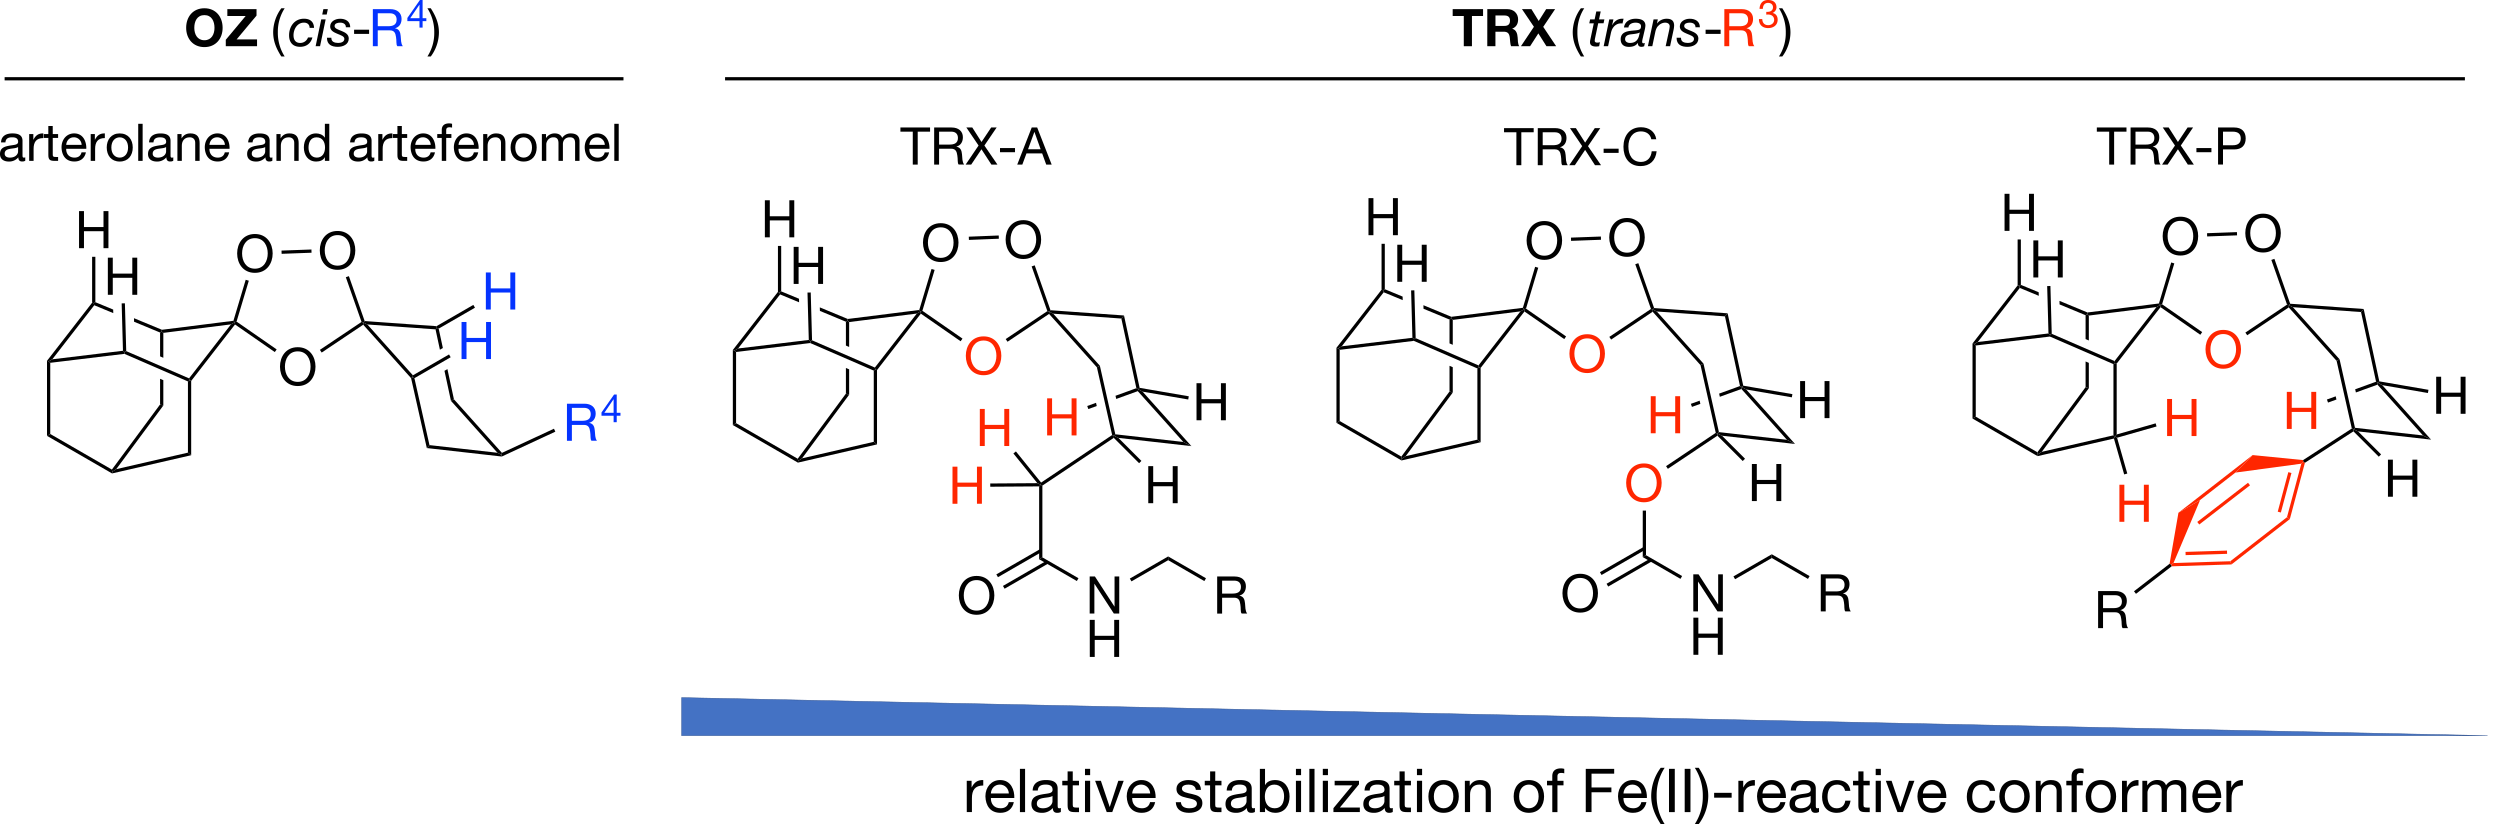 <svg xmlns="http://www.w3.org/2000/svg" xmlns:xlink="http://www.w3.org/1999/xlink" width="3466.61" height="1142.72" viewBox="0 0 3466.61 1142.72">
  <defs>
    <clipPath id="a">
      <rect x="943.31" y="961.23" width="2523.3" height="60.9" fill="none"/>
    </clipPath>
  </defs>
  <title>Antimalarial Trioxolanes after outlining</title>
  <g>
    <polygon points="226.47 562.33 221.97 560.85 221.97 525.23 226.47 527.18 226.47 562.33"/>
    <polygon points="221.97 461.1 224.22 459.59 226.47 461.58 226.47 496.12 221.97 494.16 221.97 461.1"/>
    <polygon points="127.73 419.75 129.98 420.52 130.71 423.26 72.51 498.21 67.43 501.09 65.18 500.32 127.73 419.75"/>
    <polygon points="224.53 457.29 224.22 459.59 221.97 461.1 185.91 446.14 185.78 441.22 224.53 457.29"/>
    <polygon points="130.71 423.26 129.98 420.52 132.23 419.02 156.94 429.26 157.07 434.19 130.71 423.26"/>
    <polygon points="323.68 444.82 325.41 446.87 320.3 449.78 226.47 461.58 224.22 459.59 224.53 457.29 323.68 444.82"/>
    <path d="M149.54,357.33h6.84v22.1h27.07v-22.1h6.84v51.41h-6.84V385.2H156.38v23.54h-6.84Z"/>
    <polygon points="168.7 420.69 173.2 420.57 175.03 486.88 172.82 488.37 170.51 486.38 168.7 420.69"/>
    <path d="M109.6,292.73h6.84v22.11h27.08V292.73h6.84v51.41h-6.84V320.6H116.44v23.54H109.6Z"/>
    <polygon points="127.73 356.06 132.23 356.06 132.23 419.02 129.98 420.52 127.73 419.75 127.73 356.06"/>
    <polygon points="69.68 601.79 65.18 604.39 65.18 500.32 67.43 501.09 69.68 503.09 69.68 601.79"/>
    <polygon points="155.15 651.14 155.76 654.09 155.4 656.49 65.18 604.39 69.68 601.79 155.15 651.14"/>
    <polygon points="260.6 627.64 265.1 631.22 155.4 656.49 155.76 654.09 161.2 650.53 260.6 627.64"/>
    <polygon points="161.2 650.53 155.76 654.09 155.15 651.14 221.97 560.85 226.47 562.33 161.2 650.53"/>
    <path d="M468.07,320.27c16.34,0,24.62,13,24.62,26.93s-8.28,26.94-24.62,26.94-24.63-13-24.63-26.94S451.72,320.27,468.07,320.27Zm0,48.1c12.53,0,17.78-10.8,17.78-21.17S480.6,326,468.07,326s-17.79,10.81-17.79,21.17S455.54,368.37,468.07,368.37Z"/>
    <path d="M353.47,324.48c16.34,0,24.62,13,24.62,26.93s-8.28,26.93-24.62,26.93-24.63-13-24.63-26.93S337.12,324.48,353.47,324.48Zm0,48.1c12.53,0,17.78-10.8,17.78-21.17s-5.25-21.17-17.78-21.17-17.79,10.8-17.79,21.17S340.94,372.58,353.47,372.58Z"/>
    <path d="M412.87,481.44c16.34,0,24.62,13,24.62,26.93s-8.28,26.93-24.62,26.93-24.63-13-24.63-26.93S396.52,481.44,412.87,481.44Zm0,48.1c12.53,0,17.78-10.8,17.78-21.17s-5.25-21.17-17.78-21.17-17.79,10.8-17.79,21.17S400.34,529.54,412.87,529.54Z"/>
    <rect x="390.43" y="346.69" width="41.51" height="4.5" transform="translate(-12.52 15.32) rotate(-2.1)"/>
    <polygon points="328.03 445.95 325.41 446.87 323.68 444.82 340.7 387.95 345.01 389.25 328.03 445.95"/>
    <polygon points="325.88 449.93 325.41 446.87 328.03 445.95 383.61 484.51 381.05 488.21 325.88 449.93"/>
    <polygon points="509.41 449.95 504.02 447.31 505.65 445.17 605.23 452.29 605.76 454.58 603.91 456.71 509.41 449.95"/>
    <polygon points="625.29 555.81 629.44 553.69 695.99 627.99 695.43 630.73 689.81 627.83 625.29 555.81"/>
    <polygon points="603.91 456.71 605.76 454.58 608.3 455.71 614.1 482.57 610 484.93 603.91 456.71"/>
    <polygon points="629.44 553.69 625.29 555.81 616.32 514.2 620.41 511.83 629.44 553.69"/>
    <polygon points="505.65 445.17 504.02 447.31 501.32 446.41 479.53 384.42 483.78 382.93 505.65 445.17"/>
    <polygon points="501.32 446.41 504.02 447.31 503.65 450.27 446.06 488.88 443.55 485.14 501.32 446.41"/>
    <path d="M786.17,559.79h24.2C820,559.79,826,565,826,573.25c0,6.2-2.73,11.31-8.93,13v.14c6,1.15,7.2,5.54,7.71,10.58s.14,10.66,3,14.19h-7.63c-1.95-2.09-.87-7.63-1.87-12.67-.72-5-1.95-9.29-8.57-9.29H793v22h-6.84Zm21.1,23.69c6.41,0,11.88-1.66,11.88-9.15,0-5-2.74-8.78-9.14-8.78H793v17.93Z" fill="#0433ff"/>
    <path d="M855.18,572.4h5.19v4.05h-5.19v9h-4.32v-9h-16.8V572l17.45-24.9h3.67Zm-4.32,0V553.65h-.11L838,572.4Z" fill="#0433ff"/>
    <polygon points="768.16 594.48 770.05 598.56 695.8 633.04 695.43 630.73 695.99 627.99 768.16 594.48"/>
    <polygon points="595.53 617.2 591.84 621.31 570.02 524.34 572.09 523.28 574.64 524.4 595.53 617.2"/>
    <polygon points="262.14 524.67 262.85 527.43 260.6 528.9 172.48 490.68 172.82 488.37 175.03 486.88 262.14 524.67"/>
    <polygon points="170.51 486.38 172.82 488.37 172.48 490.68 69.68 503.09 67.43 501.09 72.51 498.21 170.51 486.38"/>
    <polygon points="320.3 449.78 325.41 446.87 325.88 449.93 265.1 528.2 262.85 527.43 262.14 524.67 320.3 449.78"/>
    <polygon points="503.65 450.27 504.02 447.31 509.41 449.95 572.54 520.42 572.09 523.28 570.02 524.34 503.65 450.27"/>
    <polygon points="689.81 627.83 695.43 630.73 695.8 633.04 591.84 621.31 595.53 617.2 689.81 627.83"/>
    <polygon points="265.1 631.22 260.6 627.64 260.6 528.9 262.85 527.43 265.1 528.2 265.1 631.22"/>
    <polygon points="2014.47 544.33 2009.97 542.85 2009.97 507.23 2014.47 509.18 2014.47 544.33"/>
    <polygon points="2009.97 443.1 2012.22 441.59 2014.47 443.58 2014.47 478.12 2009.97 476.16 2009.97 443.1"/>
    <polygon points="1915.73 401.75 1917.98 402.52 1918.71 405.26 1860.51 480.21 1855.43 483.09 1853.18 482.32 1915.73 401.75"/>
    <polygon points="2012.53 439.29 2012.22 441.59 2009.97 443.1 1973.91 428.14 1973.78 423.22 2012.53 439.29"/>
    <polygon points="1918.71 405.26 1917.98 402.52 1920.23 401.02 1944.93 411.26 1945.07 416.19 1918.71 405.26"/>
    <polygon points="2111.68 426.82 2113.41 428.87 2108.3 431.78 2014.47 443.58 2012.22 441.59 2012.53 439.29 2111.68 426.82"/>
    <path d="M1937.54,339.33h6.84v22.1h27.07v-22.1h6.84v51.41h-6.84V367.2h-27.07v23.54h-6.84Z"/>
    <polygon points="1956.7 402.69 1961.2 402.57 1963.03 468.88 1960.82 470.37 1958.51 468.38 1956.7 402.69"/>
    <path d="M1897.6,274.73h6.84v22.11h27.08V274.73h6.84v51.41h-6.84V302.6h-27.08v23.54h-6.84Z"/>
    <polygon points="1915.73 338.06 1920.23 338.06 1920.23 401.02 1917.98 402.52 1915.73 401.75 1915.73 338.06"/>
    <polygon points="1857.68 583.79 1853.18 586.39 1853.18 482.32 1855.43 483.09 1857.68 485.09 1857.68 583.79"/>
    <polygon points="1943.15 633.14 1943.76 636.09 1943.4 638.49 1853.18 586.39 1857.68 583.79 1943.15 633.14"/>
    <polygon points="2048.6 609.64 2053.1 613.22 1943.4 638.49 1943.76 636.09 1949.2 632.53 2048.6 609.64"/>
    <polygon points="1949.2 632.53 1943.76 636.09 1943.15 633.14 2009.97 542.85 2014.47 544.33 1949.2 632.53"/>
    <path d="M2256.07,302.27c16.34,0,24.62,13,24.62,26.93s-8.28,26.94-24.62,26.94-24.63-13-24.63-26.94S2239.72,302.27,2256.07,302.27Zm0,48.1c12.53,0,17.78-10.8,17.78-21.17S2268.6,308,2256.07,308s-17.79,10.81-17.79,21.17S2243.54,350.37,2256.07,350.37Z"/>
    <path d="M2141.47,306.48c16.34,0,24.62,13,24.62,26.93s-8.28,26.93-24.62,26.93-24.63-13-24.63-26.93S2125.12,306.48,2141.47,306.48Zm0,48.1c12.53,0,17.78-10.8,17.78-21.17s-5.25-21.17-17.78-21.17-17.79,10.8-17.79,21.17S2128.94,354.58,2141.47,354.58Z"/>
    <path d="M2200.87,463.44c16.34,0,24.62,13,24.62,26.93s-8.28,26.93-24.62,26.93-24.63-13-24.63-26.93S2184.52,463.44,2200.87,463.44Zm0,48.1c12.52,0,17.78-10.8,17.78-21.17s-5.26-21.17-17.78-21.17-17.79,10.8-17.79,21.17S2188.34,511.54,2200.87,511.54Z" fill="#ff2600"/>
    <rect x="2178.43" y="328.69" width="41.51" height="4.5" transform="translate(-10.65 80.85) rotate(-2.1)"/>
    <polygon points="2116.03 427.95 2113.41 428.87 2111.68 426.82 2128.7 369.95 2133.01 371.25 2116.03 427.95"/>
    <polygon points="2113.88 431.93 2113.41 428.87 2116.03 427.95 2171.61 466.51 2169.05 470.21 2113.88 431.93"/>
    <polygon points="2297.41 431.95 2292.02 429.31 2293.65 427.17 2395.6 434.46 2391.91 438.71 2297.41 431.95"/>
    <polygon points="2414.7 539.38 2415.37 536.75 2421.36 540.07 2489.05 615.63 2477.81 609.83 2414.7 539.38"/>
    <polygon points="2391.91 438.71 2395.6 434.46 2417.25 534.79 2415.37 536.75 2412.75 535.3 2391.91 438.71"/>
    <path d="M2496.12,528.38H2503v22.11H2530V528.38h6.84v51.41H2530V556.25H2503v23.54h-6.85Z"/>
    <polygon points="2485.41 546.53 2484.65 550.97 2421.36 540.07 2415.37 536.75 2417.25 534.79 2485.41 546.53"/>
    <path d="M2429.23,643.39h6.84v22.1h27.07v-22.1H2470V694.8h-6.84V671.25h-27.07V694.8h-6.84Z"/>
    <polygon points="2419.71 636.1 2416.53 639.28 2381.4 604.15 2381.68 601.25 2387.82 604.21 2419.71 636.1"/>
    <polygon points="2293.65 427.17 2292.02 429.31 2289.32 428.41 2267.53 366.42 2271.78 364.93 2293.65 427.17"/>
    <polygon points="2289.32 428.41 2292.02 429.31 2291.65 432.27 2234.06 470.88 2231.55 467.14 2289.32 428.41"/>
    <polygon points="2050.14 506.67 2050.85 509.43 2048.6 510.9 1960.48 472.68 1960.82 470.37 1963.03 468.88 2050.14 506.67"/>
    <polygon points="1958.51 468.38 1960.82 470.37 1960.48 472.68 1857.68 485.09 1855.43 483.09 1860.51 480.21 1958.51 468.38"/>
    <polygon points="2108.3 431.78 2113.41 428.87 2113.88 431.93 2053.1 510.2 2050.85 509.43 2050.14 506.67 2108.3 431.78"/>
    <polygon points="2291.65 432.27 2292.02 429.31 2297.41 431.95 2362.15 504.21 2358.02 506.34 2291.65 432.27"/>
    <polygon points="2477.81 609.83 2489.05 615.63 2387.82 604.21 2381.68 601.25 2383.53 599.2 2477.81 609.83"/>
    <polygon points="2053.1 613.22 2048.6 609.64 2048.6 510.9 2050.85 509.43 2053.1 510.2 2053.1 613.22"/>
    <path d="M2279.52,642.62c16.35,0,24.62,13,24.62,26.93s-8.27,26.93-24.62,26.93-24.63-13-24.63-26.93S2263.17,642.62,2279.52,642.62Zm0,48.1c12.53,0,17.78-10.8,17.78-21.17s-5.25-21.17-17.78-21.17-17.79,10.8-17.79,21.17S2267,690.72,2279.52,690.72Z" fill="#ff2600"/>
    <polygon points="2312.73 650.1 2310.23 646.36 2379.15 600.24 2381.68 601.25 2381.4 604.15 2312.73 650.1"/>
    <g>
      <path d="M35,222.94a8.28,8.28,0,0,1-4.4,1c-3.17,0-5.18-1.73-5.18-5.76A16.53,16.53,0,0,1,12.31,224C5.54,224,0,220.92,0,213.51c0-8.43,6.26-10.23,12.6-11.45,6.77-1.3,12.53-.87,12.53-5.48,0-5.32-4.39-6.19-8.28-6.19-5.19,0-9,1.59-9.29,7.06H1.44C1.8,188.23,8.93,185,17.21,185c6.69,0,14,1.52,14,10.23v19.15c0,2.88,0,4.18,1.94,4.18a5.25,5.25,0,0,0,1.88-.36Zm-9.94-19.08c-2.38,1.73-7,1.8-11.09,2.52s-7.49,2.16-7.49,6.69c0,4,3.46,5.48,7.2,5.48,8.07,0,11.38-5,11.38-8.43Z"/>
      <path d="M40.46,185.86h5.76v7.85h.15c3-6,7.05-8.93,13.68-8.72v6.48c-9.87,0-13.47,5.62-13.47,15.05v16.56H40.46Z"/>
      <path d="M73.15,185.86h7.42v5.4H73.15v23.11c0,2.81.79,3.31,4.61,3.31h2.81v5.4H75.89c-6.34,0-8.86-1.29-8.86-8.13V191.26H60.69v-5.4H67V174.7h6.12Z"/>
      <path d="M119.09,211.27c-1.66,8.21-7.56,12.68-15.92,12.68-11.88,0-17.49-8.21-17.85-19.59,0-11.16,7.34-19.37,17.49-19.37,13.18,0,17.21,12.32,16.85,21.32H91.8c-.22,6.48,3.45,12.24,11.59,12.24,5,0,8.57-2.45,9.65-7.28Zm-5.91-10.36a10.71,10.71,0,0,0-10.73-10.52c-6.4,0-10.22,4.83-10.65,10.52Z"/>
      <path d="M125.78,185.86h5.76v7.85h.14c3-6,7.06-8.93,13.69-8.72v6.48c-9.87,0-13.47,5.62-13.47,15.05v16.56h-6.12Z"/>
      <path d="M166,185c11.81,0,18.07,8.57,18.07,19.52S177.84,224,166,224,148,215.38,148,204.51,154.22,185,166,185Zm0,33.56c6.41,0,11.59-5,11.59-14s-5.18-14.12-11.59-14.12-11.59,5-11.59,14.12S159.62,218.55,166,218.55Z"/>
      <path d="M191.66,171.67h6.12v51.41h-6.12Z"/>
      <path d="M240.26,222.94a8.24,8.24,0,0,1-4.39,1c-3.17,0-5.18-1.73-5.18-5.76A16.54,16.54,0,0,1,217.58,224c-6.77,0-12.31-3-12.31-10.44,0-8.43,6.26-10.23,12.6-11.45,6.77-1.3,12.53-.87,12.53-5.48,0-5.32-4.4-6.19-8.28-6.19-5.19,0-9,1.59-9.29,7.06h-6.12c.36-9.22,7.49-12.46,15.77-12.46,6.69,0,14,1.52,14,10.23v19.15c0,2.88,0,4.18,1.95,4.18a5.21,5.21,0,0,0,1.87-.36Zm-9.94-19.08c-2.37,1.73-7,1.8-11.08,2.52s-7.49,2.16-7.49,6.69c0,4,3.45,5.48,7.2,5.48,8.06,0,11.37-5,11.37-8.43Z"/>
      <path d="M246,185.86h5.76v5.9h.14c2.59-4.61,6.77-6.77,12.1-6.77,9.79,0,12.81,5.62,12.81,13.61v24.48h-6.12v-25.2c0-4.54-2.88-7.49-7.56-7.49-7.41,0-11,5-11,11.67v21H246Z"/>
      <path d="M317.73,211.27c-1.65,8.21-7.56,12.68-15.91,12.68-11.88,0-17.5-8.21-17.86-19.59,0-11.16,7.35-19.37,17.5-19.37,13.18,0,17.21,12.32,16.85,21.32H290.44c-.21,6.48,3.46,12.24,11.59,12.24,5.05,0,8.57-2.45,9.65-7.28Zm-5.9-10.36a10.71,10.71,0,0,0-10.73-10.52c-6.41,0-10.23,4.83-10.66,10.52Z"/>
      <path d="M377.64,222.94a8.28,8.28,0,0,1-4.4,1c-3.17,0-5.18-1.73-5.18-5.76A16.53,16.53,0,0,1,355,224c-6.77,0-12.31-3-12.31-10.44,0-8.43,6.26-10.23,12.6-11.45,6.77-1.3,12.53-.87,12.53-5.48,0-5.32-4.39-6.19-8.28-6.19-5.19,0-9,1.59-9.29,7.06h-6.12c.36-9.22,7.49-12.46,15.77-12.46,6.7,0,14,1.52,14,10.23v19.15c0,2.88,0,4.18,1.94,4.18a5.25,5.25,0,0,0,1.88-.36Zm-9.94-19.08c-2.38,1.73-7,1.8-11.09,2.52s-7.49,2.16-7.49,6.69c0,4,3.46,5.48,7.2,5.48,8.07,0,11.38-5,11.38-8.43Z"/>
      <path d="M383.32,185.86h5.76v5.9h.14c2.59-4.61,6.77-6.77,12.1-6.77,9.79,0,12.82,5.62,12.82,13.61v24.48H408v-25.2c0-4.54-2.88-7.49-7.56-7.49-7.42,0-11,5-11,11.67v21h-6.12Z"/>
      <path d="M456.62,223.08H450.5v-5h-.15c-2,4.11-6.76,5.91-11.88,5.91-11.45,0-17.13-9.07-17.13-19.59S427,185,438.33,185c3.82,0,9.29,1.44,12,5.84h.15V171.67h6.12Zm-17.28-4.53c8.21,0,11.37-7.06,11.37-14,0-7.35-3.31-14.12-11.73-14.12s-11.16,7.13-11.16,14.4C427.82,211.78,431.42,218.55,439.34,218.55Z"/>
      <path d="M519,222.94a8.24,8.24,0,0,1-4.39,1c-3.17,0-5.18-1.73-5.18-5.76A16.54,16.54,0,0,1,496.36,224c-6.77,0-12.31-3-12.31-10.44,0-8.43,6.26-10.23,12.6-11.45,6.77-1.3,12.53-.87,12.53-5.48,0-5.32-4.39-6.19-8.28-6.19-5.19,0-9,1.59-9.29,7.06h-6.12c.36-9.22,7.49-12.46,15.77-12.46,6.69,0,14,1.52,14,10.23v19.15c0,2.88,0,4.18,1.94,4.18a5.21,5.21,0,0,0,1.87-.36Zm-9.94-19.08c-2.37,1.73-7,1.8-11.08,2.52s-7.49,2.16-7.49,6.69c0,4,3.45,5.48,7.2,5.48,8.06,0,11.37-5,11.37-8.43Z"/>
      <path d="M524.51,185.86h5.76v7.85h.14c3-6,7.06-8.93,13.69-8.72v6.48c-9.87,0-13.47,5.62-13.47,15.05v16.56h-6.12Z"/>
      <path d="M557.2,185.86h7.42v5.4H557.2v23.11c0,2.81.79,3.31,4.61,3.31h2.81v5.4h-4.69c-6.33,0-8.85-1.29-8.85-8.13V191.26h-6.34v-5.4h6.34V174.7h6.12Z"/>
      <path d="M603.13,211.27c-1.65,8.21-7.56,12.68-15.91,12.68-11.88,0-17.5-8.21-17.86-19.59,0-11.16,7.35-19.37,17.5-19.37,13.18,0,17.21,12.32,16.85,21.32H575.84c-.21,6.48,3.46,12.24,11.6,12.24,5,0,8.57-2.45,9.65-7.28Zm-5.9-10.36a10.71,10.71,0,0,0-10.73-10.52c-6.41,0-10.22,4.83-10.66,10.52Z"/>
      <path d="M612.56,191.26H606.3v-5.4h6.26v-5.55c0-6.05,3.6-9.21,10.3-9.21a15,15,0,0,1,4,.57V177a11.5,11.5,0,0,0-3.46-.5c-3,0-4.68.93-4.68,4.17v5.19h7.2v5.4h-7.2v31.82h-6.12Z"/>
      <path d="M663.11,211.27c-1.66,8.21-7.56,12.68-15.91,12.68-11.88,0-17.5-8.21-17.86-19.59,0-11.16,7.34-19.37,17.5-19.37,13.17,0,17.21,12.32,16.85,21.32H635.82c-.22,6.48,3.46,12.24,11.59,12.24,5,0,8.57-2.45,9.65-7.28Zm-5.9-10.36a10.72,10.72,0,0,0-10.73-10.52c-6.41,0-10.23,4.83-10.66,10.52Z"/>
      <path d="M670,185.86h5.76v5.9h.14c2.59-4.61,6.77-6.77,12.1-6.77,9.79,0,12.82,5.62,12.82,13.61v24.48h-6.12v-25.2c0-4.54-2.88-7.49-7.56-7.49-7.42,0-11,5-11,11.67v21H670Z"/>
      <path d="M726.11,185c11.81,0,18.07,8.57,18.07,19.52S737.92,224,726.11,224,708,215.38,708,204.51,714.3,185,726.11,185Zm0,33.56c6.41,0,11.59-5,11.59-14s-5.18-14.12-11.59-14.12-11.6,5-11.6,14.12S719.7,218.55,726.11,218.55Z"/>
      <path d="M751.38,185.86h5.76v5.47h.14a13.72,13.72,0,0,1,12-6.34c4.53,0,8.71,1.8,10.22,6.34A13.78,13.78,0,0,1,791.2,185c7.41,0,12.38,3.1,12.38,10.8v27.29h-6.12V198.67c0-4.6-1.22-8.28-7.2-8.28s-9.72,3.75-9.72,9.51v23.18h-6.12V198.67c0-4.82-1.51-8.28-7-8.28-7.27,0-9.93,6.7-9.93,9.51v23.18h-6.12Z"/>
      <path d="M844.55,211.27C842.89,219.48,837,224,828.63,224c-11.88,0-17.49-8.21-17.85-19.59,0-11.16,7.34-19.37,17.49-19.37,13.18,0,17.21,12.32,16.85,21.32H817.26c-.22,6.48,3.45,12.24,11.59,12.24,5,0,8.57-2.45,9.65-7.28Zm-5.91-10.36a10.71,10.71,0,0,0-10.73-10.52c-6.41,0-10.22,4.83-10.65,10.52Z"/>
      <path d="M851.82,171.67h6.12v51.41h-6.12Z"/>
    </g>
    <path d="M673.71,377.79h6.84V399.9h27.08V377.79h6.84v51.42h-6.84V405.66H680.55v23.55h-6.84Z" fill="#0433ff"/>
    <polygon points="656.35 422.78 658.6 426.68 608.3 455.71 605.76 454.58 605.23 452.29 656.35 422.78"/>
    <path d="M640,446.48h6.84v22.11H674V446.48h6.84V497.9H674V474.35H646.88V497.9H640Z" fill="#0433ff"/>
    <polygon points="622.67 491.47 624.92 495.37 574.64 524.4 572.09 523.28 572.54 520.42 622.67 491.47"/>
    <polygon points="2282.41 769.88 2277.91 772.48 2277.91 708.05 2282.41 708.05 2282.41 769.88"/>
    <path d="M2191.19,795.62c16.34,0,24.62,13,24.62,26.93s-8.28,26.93-24.62,26.93-24.63-13-24.63-26.93S2174.84,795.62,2191.19,795.62Zm0,48.1c12.53,0,17.78-10.8,17.78-21.17s-5.25-21.17-17.78-21.17-17.79,10.8-17.79,21.17S2178.66,843.72,2191.19,843.72Z"/>
    <rect x="2224.2" y="791.68" width="69.81" height="4.5" transform="translate(-94.3 1235.94) rotate(-30)"/>
    <rect x="2215.02" y="775.78" width="69.81" height="4.5" transform="translate(-87.61 1229.08) rotate(-30)"/>
    <path d="M2348,796.39h7.27l27.08,41.69h.14V796.39H2389V847.8h-7.49l-26.86-41.26h-.14V847.8H2348Z"/>
    <path d="M2348.11,856.51H2355v22.11H2382V856.51h6.85v51.42H2382V884.38H2355v23.55h-6.84Z"/>
    <polygon points="2332.46 798.78 2330.21 802.67 2277.91 772.48 2282.41 769.88 2332.46 798.78"/>
    <polygon points="2456.83 768.58 2456.83 773.78 2405.93 803.16 2403.68 799.26 2456.83 768.58"/>
    <path d="M2524.78,796.39H2549c9.65,0,15.62,5.25,15.62,13.46,0,6.19-2.73,11.31-8.93,13V823c6,1.15,7.2,5.54,7.71,10.58s.14,10.66,3,14.19h-7.63c-1.95-2.09-.86-7.63-1.87-12.68-.72-5-2-9.28-8.57-9.28h-16.71v22h-6.84Zm21.1,23.69c6.41,0,11.88-1.66,11.88-9.15,0-5-2.73-8.78-9.14-8.78h-17v17.93Z"/>
    <polygon points="2509.26 798.85 2507.01 802.75 2456.83 773.78 2456.83 768.58 2509.26 798.85"/>
    <path d="M2289,549.35h6.84v22.11h27.07V549.35h6.85v51.42h-6.85V577.22H2295.8v23.55H2289Z" fill="#ff2600"/>
    <polygon points="2346.14 564.22 2344.61 559.98 2356.8 555.57 2357.79 560 2346.14 564.22"/>
    <polygon points="2412.75 535.3 2415.37 536.75 2414.7 539.38 2384.8 550.21 2383.81 545.79 2412.75 535.3"/>
    <polygon points="2358.02 506.34 2362.15 504.21 2383.53 599.2 2381.68 601.25 2379.15 600.24 2358.02 506.34"/>
    <g>
      <path d="M2102.69,183.43h-17.14v-5.76h41.12v5.76h-17.14v45.65h-6.84Z"/>
      <path d="M2132.35,177.67h24.19c9.65,0,15.63,5.26,15.63,13.47,0,6.19-2.73,11.3-8.93,13v.14c6,1.16,7.2,5.55,7.71,10.59s.14,10.66,3,14.18h-7.63c-2-2.08-.87-7.63-1.87-12.67-.72-5-1.95-9.29-8.57-9.29h-16.71v22h-6.84Zm21.1,23.69c6.41,0,11.88-1.65,11.88-9.14,0-5-2.74-8.79-9.15-8.79h-17v17.93Z"/>
      <path d="M2193.91,202.66l-16.92-25h8.21L2198,197.76l13.39-20.09H2219l-17,25,18.07,26.42h-8.35L2198,207.84l-14.26,21.24H2176Z"/>
      <path d="M2223.65,206.19h20.81V212h-20.81Z"/>
      <path d="M2289.82,193.15c-1.44-7.27-7.28-10.94-14.4-10.94-12.25,0-17.43,10.08-17.43,20.81,0,11.73,5.18,21.53,17.5,21.53,9,0,14.18-6.34,14.83-14.84h6.84c-1.29,12.82-9.29,20.6-22.25,20.6-16,0-23.76-11.81-23.76-26.79s8.5-27.07,24.34-27.07c10.73,0,19.58,5.76,21.17,16.7Z"/>
    </g>
    <polygon points="2896.47 538.33 2891.97 536.85 2891.97 501.23 2896.47 503.18 2896.47 538.33"/>
    <polygon points="2891.97 437.1 2894.22 435.59 2896.47 437.58 2896.47 472.12 2891.97 470.16 2891.97 437.1"/>
    <polygon points="2797.73 395.75 2799.98 396.52 2800.71 399.26 2742.51 474.21 2737.43 477.09 2735.18 476.32 2797.73 395.75"/>
    <polygon points="2894.53 433.29 2894.22 435.59 2891.97 437.1 2855.91 422.14 2855.77 417.22 2894.53 433.29"/>
    <polygon points="2800.71 399.26 2799.98 396.52 2802.23 395.02 2826.93 405.26 2827.07 410.19 2800.71 399.26"/>
    <polygon points="2993.68 420.82 2995.41 422.87 2990.3 425.78 2896.47 437.58 2894.22 435.59 2894.53 433.29 2993.68 420.82"/>
    <path d="M2819.54,333.33h6.84v22.1h27.07v-22.1h6.84v51.41h-6.84V361.2h-27.07v23.54h-6.84Z"/>
    <polygon points="2838.7 396.69 2843.2 396.57 2845.03 462.88 2842.82 464.37 2840.51 462.38 2838.7 396.69"/>
    <path d="M2779.6,268.73h6.84v22.11h27.08V268.73h6.84v51.41h-6.84V296.6h-27.08v23.54h-6.84Z"/>
    <polygon points="2797.73 332.06 2802.23 332.06 2802.23 395.02 2799.98 396.52 2797.73 395.75 2797.73 332.06"/>
    <polygon points="2739.68 577.79 2735.18 580.39 2735.18 476.32 2737.43 477.09 2739.68 479.09 2739.68 577.79"/>
    <polygon points="2825.15 627.14 2825.76 630.09 2825.4 632.49 2735.18 580.39 2739.68 577.79 2825.15 627.14"/>
    <polygon points="2930.6 603.64 2932.85 605.43 2931.27 608.1 2825.4 632.49 2825.76 630.09 2831.2 626.53 2930.6 603.64"/>
    <polygon points="2831.2 626.53 2825.76 630.09 2825.15 627.14 2891.97 536.85 2896.47 538.33 2831.2 626.53"/>
    <path d="M3138.07,296.27c16.34,0,24.62,13,24.62,26.93s-8.28,26.94-24.62,26.94-24.63-13-24.63-26.94S3121.72,296.27,3138.07,296.27Zm0,48.1c12.53,0,17.78-10.8,17.78-21.17S3150.6,302,3138.07,302s-17.79,10.81-17.79,21.17S3125.54,344.37,3138.07,344.37Z"/>
    <path d="M3023.47,300.48c16.34,0,24.62,13,24.62,26.93s-8.28,26.93-24.62,26.93-24.63-13-24.63-26.93S3007.12,300.48,3023.47,300.48Zm0,48.1c12.53,0,17.78-10.8,17.78-21.17s-5.25-21.17-17.78-21.17-17.79,10.8-17.79,21.17S3010.94,348.58,3023.47,348.58Z"/>
    <path d="M3082.87,457.44c16.34,0,24.62,13,24.62,26.93s-8.28,26.93-24.62,26.93-24.63-13-24.63-26.93S3066.52,457.44,3082.87,457.44Zm0,48.1c12.52,0,17.78-10.8,17.78-21.17s-5.26-21.17-17.78-21.17-17.79,10.8-17.79,21.17S3070.34,505.54,3082.87,505.54Z" fill="#ff2600"/>
    <rect x="3060.43" y="322.69" width="41.51" height="4.5" transform="translate(-9.83 113.05) rotate(-2.1)"/>
    <polygon points="2998.03 421.95 2995.41 422.87 2993.68 420.82 3010.7 363.95 3015.01 365.25 2998.03 421.95"/>
    <polygon points="2995.88 425.93 2995.41 422.87 2998.03 421.95 3053.61 460.51 3051.05 464.21 2995.88 425.93"/>
    <polygon points="3179.41 425.95 3174.02 423.31 3175.65 421.17 3277.6 428.46 3273.91 432.71 3179.41 425.95"/>
    <polygon points="3296.7 533.38 3297.37 530.75 3303.36 534.07 3371.05 609.63 3359.81 603.83 3296.7 533.38"/>
    <polygon points="3273.91 432.71 3277.6 428.46 3299.25 528.79 3297.37 530.75 3294.75 529.3 3273.91 432.71"/>
    <path d="M3378.12,522.38H3385v22.11H3412V522.38h6.84v51.41H3412V550.25H3385v23.54h-6.85Z"/>
    <polygon points="3367.41 540.53 3366.65 544.97 3303.36 534.07 3297.37 530.75 3299.25 528.79 3367.41 540.53"/>
    <path d="M3311.23,637.39h6.84v22.1h27.07v-22.1H3352V688.8h-6.84V665.25h-27.07V688.8h-6.84Z"/>
    <polygon points="3301.71 630.1 3298.53 633.28 3263.38 598.13 3263.68 595.25 3269.82 598.21 3301.71 630.1"/>
    <polygon points="3175.65 421.17 3174.02 423.31 3171.32 422.41 3149.53 360.42 3153.78 358.93 3175.65 421.17"/>
    <polygon points="3171.32 422.41 3174.02 423.31 3173.65 426.27 3116.06 464.88 3113.55 461.14 3171.32 422.41"/>
    <polygon points="2932.14 500.67 2932.85 503.43 2930.6 504.9 2842.48 466.68 2842.82 464.37 2845.03 462.88 2932.14 500.67"/>
    <polygon points="2840.51 462.38 2842.82 464.37 2842.48 466.68 2739.68 479.09 2737.43 477.09 2742.51 474.21 2840.51 462.38"/>
    <polygon points="2990.3 425.78 2995.41 422.87 2995.88 425.93 2935.1 504.2 2932.85 503.43 2932.14 500.67 2990.3 425.78"/>
    <polygon points="3173.65 426.27 3174.02 423.31 3179.41 425.95 3244.15 498.21 3240.02 500.34 3173.65 426.27"/>
    <polygon points="3359.81 603.83 3371.05 609.63 3269.82 598.21 3263.68 595.25 3265.53 593.2 3359.81 603.83"/>
    <polygon points="2935.1 602.45 2932.85 605.43 2930.6 603.64 2930.6 504.9 2932.85 503.43 2935.1 504.2 2935.1 602.45"/>
    <path d="M3171,543.35h6.84v22.11h27.07V543.35h6.85v51.42h-6.85V571.22H3177.8v23.55H3171Z" fill="#ff2600"/>
    <polygon points="3228.14 558.22 3226.61 553.98 3238.8 549.57 3239.79 554 3228.14 558.22"/>
    <polygon points="3294.75 529.3 3297.37 530.75 3296.7 533.38 3266.8 544.21 3265.81 539.79 3294.75 529.3"/>
    <polygon points="3240.02 500.34 3244.15 498.21 3265.53 593.2 3263.68 595.25 3261.14 594.22 3240.02 500.34"/>
    <g>
      <path d="M2924.69,182.55h-17.14v-5.76h41.12v5.76h-17.14v45.66h-6.84Z"/>
      <path d="M2954.35,176.79h24.19c9.65,0,15.63,5.26,15.63,13.47,0,6.19-2.73,11.3-8.93,13v.14c6,1.16,7.2,5.55,7.71,10.59s.14,10.66,3,14.19h-7.63c-2-2.09-.87-7.64-1.87-12.68-.72-5-1.95-9.29-8.57-9.29h-16.71v22h-6.84Zm21.1,23.69c6.41,0,11.88-1.65,11.88-9.14,0-5-2.74-8.79-9.15-8.79h-17v17.93Z"/>
      <path d="M3015.91,201.78l-16.92-25h8.21L3020,196.88l13.39-20.09H3041l-17,25,18.07,26.43h-8.35L3020,207l-14.26,21.25H2998Z"/>
      <path d="M3045.65,205.31h20.81v5.76h-20.81Z"/>
      <path d="M3075.67,176.79h22.54c10.22,0,15.77,5.69,15.77,15.2s-5.55,15.26-15.77,15.19h-15.7v21h-6.84Zm6.84,24.63h13.39c7.71.07,11.24-3.31,11.24-9.43s-3.53-9.44-11.24-9.44h-13.39Z"/>
    </g>
    <path d="M2938.86,672.16h6.85v22.1h27.07v-22.1h6.84v51.41h-6.84V700h-27.07v23.54h-6.85Z" fill="#ff2600"/>
    <polygon points="2949.8 656.63 2945.47 657.86 2931.27 608.1 2932.85 605.43 2935.63 606.98 2949.8 656.63"/>
    <polygon points="3191.11 642.96 3194.15 640.29 3196.1 641.71 3175.18 719.8 3171.22 717.17 3191.11 642.96" fill="#ff2600"/>
    <rect x="3139.37" y="680.34" width="56.72" height="4.5" transform="translate(1688.72 3565.82) rotate(-75)" fill="#ff2600"/>
    <polygon points="3099.69 655.31 3123.6 631.02 3193.57 637.99 3194.15 640.29 3191.11 642.96 3099.69 655.31" fill="#ff2600"/>
    <polygon points="3050.78 693.32 3020.71 711 3123.6 631.02 3099.69 655.31 3050.78 693.32" fill="#ff2600"/>
    <rect x="3040.2" y="684.86" width="89.07" height="4.5" transform="matrix(0.79, -0.61, 0.61, 0.79, 227.31, 2037.23)" fill="#ff2600"/>
    <polygon points="3013.89 780.7 3010.47 783.06 3008.42 781.8 3020.71 711 3050.78 693.32 3013.89 780.7" fill="#ff2600"/>
    <polygon points="3092.66 778.24 3094.26 782.69 3011.27 785.28 3010.47 783.06 3013.89 780.7 3092.66 778.24" fill="#ff2600"/>
    <rect x="3030.61" y="764.33" width="57.53" height="4.5" transform="translate(-22.46 95.98) rotate(-1.79)" fill="#ff2600"/>
    <polygon points="3094.26 782.69 3092.66 778.24 3171.22 717.17 3175.18 719.8 3094.26 782.69" fill="#ff2600"/>
    <polygon points="3196.1 641.71 3194.15 640.29 3193.57 637.99 3261.14 594.22 3263.68 595.25 3263.38 598.13 3196.1 641.71"/>
    <path d="M3005,553.24h6.84v22.1h27.07v-22.1h6.84v51.41h-6.84V581.1h-27.07v23.55H3005Z" fill="#ff2600"/>
    <polygon points="2989.11 587.03 2990.35 591.36 2935.63 606.98 2932.85 605.43 2935.1 602.45 2989.11 587.03"/>
    <path d="M2909.34,819.58h24.19c9.65,0,15.63,5.25,15.63,13.46,0,6.2-2.74,11.31-8.93,13v.14c6,1.15,7.2,5.55,7.71,10.58s.14,10.66,3,14.19h-7.63c-1.95-2.09-.87-7.63-1.88-12.67-.72-5-1.94-9.29-8.56-9.29h-16.71v22h-6.84Zm21.1,23.69c6.41,0,11.88-1.66,11.88-9.15,0-5-2.74-8.78-9.15-8.78h-17v17.93Z"/>
    <polygon points="2961.83 823.44 2959.08 819.88 3008.42 781.8 3010.47 783.06 3011.27 785.28 2961.83 823.44"/>
    <polygon points="1177.47 547.33 1172.97 545.85 1172.97 510.23 1177.47 512.18 1177.47 547.33"/>
    <polygon points="1172.97 446.1 1175.22 444.59 1177.47 446.58 1177.47 481.12 1172.97 479.16 1172.97 446.1"/>
    <polygon points="1078.73 404.75 1080.98 405.52 1081.71 408.26 1023.51 483.21 1018.43 486.09 1016.18 485.32 1078.73 404.75"/>
    <polygon points="1175.53 442.29 1175.22 444.59 1172.97 446.1 1136.91 431.14 1136.78 426.22 1175.53 442.29"/>
    <polygon points="1081.71 408.26 1080.98 405.52 1083.23 404.02 1107.93 414.26 1108.07 419.19 1081.71 408.26"/>
    <polygon points="1274.67 429.82 1276.41 431.87 1271.3 434.78 1177.47 446.58 1175.22 444.59 1175.53 442.29 1274.67 429.82"/>
    <path d="M1100.54,342.33h6.84v22.1h27.07v-22.1h6.84v51.41h-6.84V370.2h-27.07v23.54h-6.84Z"/>
    <polygon points="1119.7 405.69 1124.2 405.57 1126.03 471.88 1123.82 473.37 1121.51 471.38 1119.7 405.69"/>
    <path d="M1060.6,277.73h6.84v22.11h27.08V277.73h6.84v51.41h-6.84V305.6h-27.08v23.54h-6.84Z"/>
    <polygon points="1078.73 341.06 1083.23 341.06 1083.23 404.02 1080.98 405.52 1078.73 404.75 1078.73 341.06"/>
    <polygon points="1020.68 586.79 1016.18 589.39 1016.18 485.32 1018.43 486.09 1020.68 488.09 1020.68 586.79"/>
    <polygon points="1106.15 636.14 1106.76 639.09 1106.4 641.49 1016.18 589.39 1020.68 586.79 1106.15 636.14"/>
    <polygon points="1211.6 612.64 1216.1 616.22 1106.4 641.49 1106.76 639.09 1112.2 635.53 1211.6 612.64"/>
    <polygon points="1112.2 635.53 1106.76 639.09 1106.15 636.14 1172.97 545.85 1177.47 547.33 1112.2 635.53"/>
    <path d="M1419.07,305.27c16.34,0,24.62,13,24.62,26.93s-8.28,26.94-24.62,26.94-24.63-13-24.63-26.94S1402.72,305.27,1419.07,305.27Zm0,48.1c12.53,0,17.78-10.8,17.78-21.17S1431.6,311,1419.07,311s-17.79,10.81-17.79,21.17S1406.54,353.37,1419.07,353.37Z"/>
    <path d="M1304.47,309.48c16.34,0,24.62,13,24.62,26.93s-8.28,26.93-24.62,26.93-24.63-13-24.63-26.93S1288.12,309.48,1304.47,309.48Zm0,48.1c12.53,0,17.78-10.8,17.78-21.17s-5.25-21.17-17.78-21.17-17.79,10.8-17.79,21.17S1291.94,357.58,1304.47,357.58Z"/>
    <path d="M1363.87,466.44c16.34,0,24.62,13,24.62,26.93s-8.28,26.93-24.62,26.93-24.63-13-24.63-26.93S1347.52,466.44,1363.87,466.44Zm0,48.1c12.53,0,17.78-10.8,17.78-21.17s-5.25-21.17-17.78-21.17-17.79,10.8-17.79,21.17S1351.34,514.54,1363.87,514.54Z" fill="#ff2600"/>
    <rect x="1341.43" y="331.69" width="41.51" height="4.5" transform="matrix(1, -0.04, 0.04, 1, -11.33, 50.16)"/>
    <polygon points="1279.03 430.95 1276.41 431.87 1274.67 429.82 1291.7 372.95 1296.01 374.25 1279.03 430.95"/>
    <polygon points="1276.88 434.93 1276.41 431.87 1279.03 430.95 1334.61 469.51 1332.05 473.21 1276.88 434.93"/>
    <polygon points="1460.41 434.95 1455.02 432.31 1456.65 430.17 1558.6 437.46 1554.91 441.71 1460.41 434.95"/>
    <polygon points="1577.7 542.38 1578.37 539.75 1584.36 543.07 1652.05 618.63 1640.81 612.83 1577.7 542.38"/>
    <polygon points="1554.91 441.71 1558.6 437.46 1580.25 537.79 1578.37 539.75 1575.75 538.3 1554.91 441.71"/>
    <path d="M1659.12,531.38H1666v22.11H1693V531.38h6.84v51.41H1693V559.25H1666v23.54h-6.84Z"/>
    <polygon points="1648.41 549.53 1647.65 553.97 1584.36 543.07 1578.37 539.75 1580.25 537.79 1648.41 549.53"/>
    <path d="M1592.23,646.39h6.84v22.1h27.07v-22.1H1633V697.8h-6.84V674.25h-27.07V697.8h-6.84Z"/>
    <polygon points="1582.71 639.1 1579.53 642.28 1544.4 607.15 1544.68 604.25 1550.82 607.21 1582.71 639.1"/>
    <polygon points="1456.65 430.17 1455.02 432.31 1452.32 431.41 1430.53 369.42 1434.78 367.93 1456.65 430.17"/>
    <polygon points="1452.32 431.41 1455.02 432.31 1454.65 435.27 1397.06 473.88 1394.55 470.14 1452.32 431.41"/>
    <polygon points="1213.14 509.67 1213.85 512.43 1211.6 513.9 1123.48 475.68 1123.82 473.37 1126.03 471.88 1213.14 509.67"/>
    <polygon points="1121.51 471.38 1123.82 473.37 1123.48 475.68 1020.68 488.09 1018.43 486.09 1023.51 483.21 1121.51 471.38"/>
    <polygon points="1271.3 434.78 1276.41 431.87 1276.88 434.93 1216.1 513.2 1213.85 512.43 1213.14 509.67 1271.3 434.78"/>
    <polygon points="1454.65 435.27 1455.02 432.31 1460.41 434.95 1525.15 507.21 1521.02 509.34 1454.65 435.27"/>
    <polygon points="1640.81 612.83 1652.05 618.63 1550.82 607.21 1544.68 604.25 1546.53 602.2 1640.81 612.83"/>
    <polygon points="1216.1 616.22 1211.6 612.64 1211.6 513.9 1213.85 512.43 1216.1 513.2 1216.1 616.22"/>
    <polygon points="1445.41 673.38 1443.16 672.18 1443.62 669.17 1542.15 603.24 1544.68 604.25 1544.4 607.15 1445.41 673.38"/>
    <polygon points="1445.41 772.88 1440.91 775.48 1440.91 674.45 1443.16 672.18 1445.41 673.38 1445.41 772.88"/>
    <path d="M1354.19,798.62c16.34,0,24.62,13,24.62,26.93s-8.28,26.93-24.62,26.93-24.63-13-24.63-26.93S1337.84,798.62,1354.19,798.62Zm0,48.1c12.53,0,17.78-10.8,17.78-21.17s-5.25-21.17-17.78-21.17-17.79,10.8-17.79,21.17S1341.66,846.72,1354.19,846.72Z"/>
    <rect x="1387.2" y="794.68" width="69.81" height="4.5" transform="translate(-207.94 817.84) rotate(-30)"/>
    <rect x="1378.02" y="778.78" width="69.81" height="4.5" transform="translate(-201.22 811.02) rotate(-30)"/>
    <path d="M1511,799.39h7.27l27.08,41.69h.14V799.39H1552V850.8h-7.49l-26.86-41.26h-.14V850.8H1511Z"/>
    <path d="M1511.11,859.51H1518v22.11H1545V859.51h6.84v51.42H1545V887.38H1518v23.55h-6.84Z"/>
    <polygon points="1495.46 801.78 1493.21 805.67 1440.91 775.48 1445.41 772.88 1495.46 801.78"/>
    <polygon points="1619.83 771.58 1619.83 776.78 1568.93 806.16 1566.68 802.26 1619.83 771.58"/>
    <path d="M1687.78,799.39H1712c9.64,0,15.62,5.25,15.62,13.46,0,6.19-2.73,11.31-8.93,13V826c6,1.15,7.2,5.54,7.71,10.58s.14,10.66,3,14.19h-7.63c-2-2.09-.87-7.63-1.87-12.68-.72-5-2-9.28-8.57-9.28h-16.71v22h-6.84Zm21.1,23.69c6.41,0,11.88-1.66,11.88-9.15,0-5-2.74-8.78-9.14-8.78h-17v17.93Z"/>
    <polygon points="1672.26 801.85 1670.01 805.75 1619.83 776.78 1619.83 771.58 1672.26 801.85"/>
    <path d="M1452,552.35h6.84v22.11h27.08V552.35h6.84v51.42h-6.84V580.22H1458.8v23.55H1452Z" fill="#ff2600"/>
    <polygon points="1509.14 567.22 1507.61 562.98 1519.8 558.57 1520.79 563 1509.14 567.22"/>
    <polygon points="1575.75 538.3 1578.37 539.75 1577.7 542.38 1547.81 553.21 1546.81 548.79 1575.75 538.3"/>
    <polygon points="1521.02 509.34 1525.15 507.21 1546.53 602.2 1544.68 604.25 1542.15 603.24 1521.02 509.34"/>
    <g>
      <path d="M1265.69,182.55h-17.14v-5.76h41.12v5.76h-17.14v45.66h-6.84Z"/>
      <path d="M1295.35,176.79h24.2c9.64,0,15.62,5.26,15.62,13.47,0,6.19-2.73,11.3-8.93,13v.14c6,1.16,7.2,5.55,7.71,10.59s.14,10.66,3,14.19h-7.63c-1.95-2.09-.87-7.64-1.87-12.68-.72-5-2-9.29-8.57-9.29h-16.71v22h-6.84Zm21.1,23.69c6.41,0,11.88-1.65,11.88-9.14,0-5-2.74-8.79-9.14-8.79h-17v17.93Z"/>
      <path d="M1356.91,201.78l-16.92-25h8.21L1361,196.88l13.39-20.09H1382l-17,25,18.07,26.43h-8.35L1360.94,207l-14.25,21.25H1339Z"/>
      <path d="M1386.65,205.31h20.81v5.76h-20.81Z"/>
      <path d="M1430.64,176.79h7.56l20.09,51.42h-7.56l-5.62-15.49h-21.74l-5.76,15.49h-7.06ZM1425.53,207H1443l-8.57-24h-.14Z"/>
    </g>
    <path d="M1320.78,647.1h6.84v22.11h27.07V647.1h6.85v51.42h-6.85V675h-27.07v23.55h-6.84Z" fill="#ff2600"/>
    <polygon points="1373.14 674.92 1373.11 670.42 1438.47 669.96 1443.16 672.18 1440.91 674.45 1373.14 674.92"/>
    <path d="M1358.67,567.05h6.84v22.11h27.07V567.05h6.85v51.41h-6.85V594.92h-27.07v23.54h-6.84Z" fill="#ff2600"/>
    <polygon points="1405.21 628.8 1408.71 625.97 1443.62 669.17 1443.16 672.18 1438.47 669.96 1405.21 628.8"/>
    <g>
      <path d="M283.42,11.45c15.91,0,25.27,11.88,25.27,27.14,0,14.84-9.36,26.72-25.27,26.72s-25.28-11.88-25.28-26.72C258.14,23.33,267.5,11.45,283.42,11.45Zm0,44.35c10.15,0,14-8.64,14-17.21,0-9-3.82-17.64-14-17.64s-14,8.64-14,17.64C269.45,47.16,273.27,55.8,283.42,55.8Z"/>
      <path d="M313.08,55.16l27.58-33H315.24V12.67h40.47V21.6l-27.58,33h28.3v9.5H313.08Z"/>
    </g>
    <path d="M390.1,78.34c-6.92-10.8-11.31-21.1-11.31-33.7A56.59,56.59,0,0,1,390.1,11.45h4.68a59.57,59.57,0,0,0-9.51,33.19,60.71,60.71,0,0,0,9.51,33.7Z"/>
    <g>
      <path d="M429.33,38.67c0-4.54-3.1-7.28-7.85-7.28C412,31.39,407,40.75,407,48.89c0,5.76,2.37,10.66,9.21,10.66a11.31,11.31,0,0,0,10.87-7.63h6.12c-2.15,8.28-8.42,13-17,13-10.15,0-15.34-6.05-15.34-16.06,0-11.81,7.28-22.9,20.6-22.9,8.42,0,13.68,4,14,12.68Z"/>
      <path d="M445.45,26.86h6.12L443.8,64.08h-6.13Zm7.56-6.7h-6.19l1.58-7.49h6.2Z"/>
      <path d="M479.58,37.8c.29-4.25-3.46-6.41-7.7-6.41-3.75,0-7.92,1-7.92,4.76,0,3.45,4.89,4.82,9.79,6.84s9.86,4.6,9.86,10.44c0,8.28-8,11.52-15.19,11.52-8.5,0-15.12-3.1-15.05-12.6h6.12c-.29,5.54,4.39,7.2,9.5,7.2,4,0,8.5-1.44,8.5-5.69,0-3.6-4.89-5-9.79-7.06s-9.87-4.46-9.87-10.08c0-6.91,6.92-10.73,13.83-10.73s14,3.1,14,11.81Z"/>
    </g>
    <path d="M491,41.19h20.81V47H491Z"/>
    <path d="M517,12.67h24.2c9.64,0,15.62,5.26,15.62,13.47,0,6.19-2.74,11.3-8.93,13v.14c6,1.16,7.2,5.55,7.71,10.59s.14,10.66,3,14.18H551c-2-2.08-.87-7.63-1.87-12.67-.72-5-2-9.29-8.57-9.29H523.8v22H517Zm21.1,23.69c6.41,0,11.88-1.65,11.88-9.14,0-5-2.74-8.79-9.14-8.79h-17V36.36Z" fill="#0433ff"/>
    <path d="M586,25.28h5.19v4H586v9h-4.32v-9h-16.8V24.9L582.3,0H586Zm-4.32,0V6.54h-.11L568.8,25.28Z" fill="#0433ff"/>
    <path d="M592.65,78.34a59.57,59.57,0,0,0,9.51-33.19,60.69,60.69,0,0,0-9.51-33.7h4.68c6.92,10.8,11.31,21.1,11.31,33.7a56.59,56.59,0,0,1-11.31,33.19Z"/>
    <g>
      <path d="M2029.75,22.18h-15.4V12.67h42.12v9.51h-15.41v41.9h-11.31Z"/>
      <path d="M2062.37,12.67h27.72c9.22,0,15,6.41,15,14.19,0,6-2.45,10.58-8.14,12.89v.14c5.55,1.44,7.13,6.84,7.49,12,.22,3.24.15,9.28,2.16,12.16h-11.3c-1.37-3.24-1.23-8.2-1.8-12.31-.79-5.4-2.88-7.78-8.57-7.78h-11.3V64.08h-11.31Zm11.31,23.26h12.38c5,0,7.78-2.16,7.78-7.35,0-5-2.74-7.12-7.78-7.12h-12.38Z"/>
      <path d="M2127,37.15l-16.56-24.48h13.1l10.09,16.42L2144,12.67h12.38l-16.49,24.56,17.93,26.85h-13.46L2133.14,46.3,2121.7,64.08H2109Z"/>
    </g>
    <path d="M2192.11,78.34c-6.91-10.8-11.3-21.1-11.3-33.7a56.65,56.65,0,0,1,11.3-33.19h4.69a59.49,59.49,0,0,0-9.51,33.19,60.63,60.63,0,0,0,9.51,33.7Z"/>
    <g>
      <path d="M2217.3,26.86h7.42l-1.15,5.4h-7.42l-4.61,21.89c-.07.86-.21,1.58-.21,2.45,0,1.94,1.8,2.52,3.67,2.52a11.84,11.84,0,0,0,3.53-.65l-1.08,5.61a21.84,21.84,0,0,1-4.32.44c-4.54,0-8.36-1.3-8.36-6a16.22,16.22,0,0,1,.36-3.1l4.9-23.11h-6.26l1.15-5.4h6.26l2.31-11h6.12Z"/>
      <path d="M2231.49,26.86h5.76l-1.81,8h.15c2.88-5.11,7.27-8.86,13.54-8.86a11.13,11.13,0,0,1,2.16,0l-1.44,6.56a13.63,13.63,0,0,0-1.8-.08,12.52,12.52,0,0,0-3.68.36,13.61,13.61,0,0,0-7.92,6.05c-1.65,2.38-2.52,5.91-3.09,8.71l-3.53,16.49h-6.12Z"/>
      <path d="M2251.86,38.09c1.22-8.28,8.21-12.1,16.13-12.1,7.2,0,13.61,2,13.61,9.51a36.3,36.3,0,0,1-1.15,6.77l-2.38,10.15a30.15,30.15,0,0,0-1,5.33c0,1.73.79,2.3,1.8,2.3a6.68,6.68,0,0,0,1.95-.5l-.94,4.53a9.36,9.36,0,0,1-3.74.87c-3.39,0-5.19-2-4.83-5.26l-.14-.14C2268.57,63,2265,65,2258.7,65s-11.38-2.88-11.38-10.51c0-10.81,10.59-11.53,18.8-12.25,6.48-.57,9.36-.93,9.36-5.9,0-4-4.25-4.9-7.49-4.9-4.68,0-9.29,1.88-10,6.7Zm8.28,21.46c4.75,0,8.28-1.59,10.44-4.9,2-2.81,2.38-6.12,3.24-9.58h-.14c-2.67,1.59-7.49,2-11.95,2.52s-8.29,2-8.29,6.77C2253.44,57.82,2256.68,59.55,2260.14,59.55Z"/>
      <path d="M2292.9,26.86h5.91l-1.16,5.61h.15A16.52,16.52,0,0,1,2311.05,26c7,0,10.37,3,10.37,9.58a39.32,39.32,0,0,1-1.09,7.27l-4.53,21.24h-6.12l4.75-21.74a41.2,41.2,0,0,0,.87-5.76c0-3.53-2.88-5.19-6.49-5.19a13.43,13.43,0,0,0-9.21,4.32c-2.16,1.87-3.32,4.83-4.11,7.78l-4.32,20.59h-6.12Z"/>
      <path d="M2351,37.8c.29-4.25-3.46-6.41-7.71-6.41-3.74,0-7.92,1-7.92,4.76,0,3.45,4.9,4.82,9.79,6.84s9.87,4.6,9.87,10.44c0,8.28-8,11.52-15.19,11.52-8.5,0-15.13-3.1-15-12.6h6.12c-.29,5.54,4.39,7.2,9.5,7.2,4,0,8.5-1.44,8.5-5.69,0-3.6-4.9-5-9.79-7.06s-9.87-4.46-9.87-10.08c0-6.91,6.91-10.73,13.83-10.73s14,3.1,14,11.81Z"/>
    </g>
    <path d="M2365.06,41.19h20.81V47h-20.81Z"/>
    <path d="M2391.05,12.67h24.19c9.65,0,15.63,5.26,15.63,13.47,0,6.19-2.74,11.3-8.93,13v.14c6,1.16,7.2,5.55,7.7,10.59s.15,10.66,3,14.18H2425c-1.95-2.08-.87-7.63-1.88-12.67-.72-5-1.94-9.29-8.57-9.29h-16.7v22h-6.84Zm21.09,23.69c6.42,0,11.89-1.65,11.89-9.14,0-5-2.74-8.79-9.15-8.79h-17V36.36Z" fill="#ff2600"/>
    <path d="M2449.2,16.42c.71,0,1.35,0,2,0,3.89,0,7.3-2.1,7.3-6.26,0-4-2.92-6.16-6.81-6.16-5,0-7.19,3.84-7.24,8.32h-4.59C2440.13,5.08,2444,0,2451.69,0c6.64,0,11.67,3.19,11.67,10.26a8.78,8.78,0,0,1-5.3,7.62V18c4.65,1,6.92,4.7,6.92,9.29,0,7.67-6,11.66-13.18,11.66-7.78,0-12.91-4.59-12.75-12.47h4.59c.16,5,2.92,8.42,8.16,8.42,4.48,0,8.32-2.75,8.32-7.4s-3.63-7.34-8.16-7.34a22.62,22.62,0,0,0-2.76.16Z" fill="#ff2600"/>
    <path d="M2466.74,78.34a59.56,59.56,0,0,0,9.5-33.19,60.68,60.68,0,0,0-9.5-33.7h4.68c6.91,10.8,11.3,21.1,11.3,33.7a56.65,56.65,0,0,1-11.3,33.19Z"/>
    <rect x="6.41" y="106.98" width="858.13" height="4.5"/>
    <rect x="1005.41" y="106.98" width="2412.54" height="4.5"/>
    <g>
      <path d="M1340.53,1082.66h6.72v9.15h.17c3.44-7,8.23-10.41,16-10.16v7.56c-11.51,0-15.71,6.55-15.71,17.55v19.32h-7.14Z"/>
      <path d="M1405.8,1112.31c-1.93,9.57-8.82,14.78-18.57,14.78-13.86,0-20.41-9.58-20.83-22.85,0-13,8.57-22.59,20.41-22.59,15.38,0,20.08,14.36,19.66,24.86H1374c-.25,7.56,4,14.28,13.53,14.28,5.88,0,10-2.85,11.25-8.48Zm-6.89-12.1c-.34-6.8-5.46-12.26-12.52-12.26-7.47,0-11.92,5.63-12.43,12.26Z"/>
      <path d="M1414.28,1066.11h7.14v60h-7.14Z"/>
      <path d="M1471,1125.92a9.69,9.69,0,0,1-5.12,1.17c-3.7,0-6-2-6-6.72a19.27,19.27,0,0,1-15.29,6.72c-7.9,0-14.36-3.53-14.36-12.18,0-9.83,7.3-11.93,14.7-13.35,7.89-1.52,14.61-1,14.61-6.39,0-6.21-5.12-7.22-9.66-7.22-6,0-10.5,1.85-10.83,8.23h-7.14c.42-10.75,8.73-14.53,18.39-14.53,7.82,0,16.3,1.76,16.3,11.93v22.34c0,3.36,0,4.87,2.27,4.87a6,6,0,0,0,2.18-.42Zm-11.59-22.26c-2.77,2-8.15,2.09-12.94,2.94s-8.73,2.52-8.73,7.81c0,4.7,4,6.38,8.4,6.38,9.4,0,13.27-5.88,13.27-9.83Z"/>
      <path d="M1487.53,1082.66h8.65v6.3h-8.65v27c0,3.28.92,3.87,5.37,3.87h3.28v6.29h-5.46c-7.39,0-10.33-1.51-10.33-9.49V1089H1473v-6.3h7.39v-13h7.14Z"/>
      <path d="M1511.63,1074.84h-7.14v-8.73h7.14Zm-7.14,7.82h7.14v43.42h-7.14Z"/>
      <path d="M1542.29,1126.08h-7.64l-16.13-43.42h8l12.18,36.2h.17l11.84-36.2h7.48Z"/>
      <path d="M1601.77,1112.31c-1.94,9.57-8.82,14.78-18.57,14.78-13.86,0-20.41-9.58-20.83-22.85,0-13,8.57-22.59,20.41-22.59,15.37,0,20.08,14.36,19.66,24.86h-32.51c-.25,7.56,4,14.28,13.52,14.28,5.88,0,10-2.85,11.26-8.48Zm-6.89-12.1c-.34-6.8-5.46-12.26-12.52-12.26-7.47,0-11.93,5.63-12.43,12.26Z"/>
      <path d="M1637.55,1112.39c.25,6.39,5.79,8.4,11.67,8.4,4.46,0,10.5-1,10.5-6.47s-7-6.46-14.19-8.06-14.2-4-14.2-12.26c0-8.74,8.65-12.35,16.21-12.35,9.58,0,17.22,3,17.81,13.6h-7.14c-.5-5.54-5.38-7.3-10.08-7.3-4.28,0-9.24,1.17-9.24,5.54,0,5.13,7.56,6,14.2,7.56,7.14,1.6,14.19,4,14.19,12.35,0,10.33-9.66,13.69-18.48,13.69-9.74,0-18-3.95-18.39-14.7Z"/>
      <path d="M1685.09,1082.66h8.65v6.3h-8.65v27c0,3.28.92,3.87,5.38,3.87h3.27v6.29h-5.46c-7.39,0-10.33-1.51-10.33-9.49V1089h-7.39v-6.3H1678v-13h7.14Z"/>
      <path d="M1740.11,1125.92a9.69,9.69,0,0,1-5.12,1.17c-3.7,0-6-2-6-6.72a19.27,19.27,0,0,1-15.29,6.72c-7.9,0-14.36-3.53-14.36-12.18,0-9.83,7.3-11.93,14.7-13.35,7.89-1.52,14.61-1,14.61-6.39,0-6.21-5.12-7.22-9.66-7.22-6,0-10.5,1.85-10.83,8.23H1701c.42-10.75,8.73-14.53,18.39-14.53,7.82,0,16.3,1.76,16.3,11.93v22.34c0,3.36,0,4.87,2.27,4.87a6,6,0,0,0,2.18-.42Zm-11.59-22.26c-2.77,2-8.15,2.09-12.94,2.94s-8.73,2.52-8.73,7.81c0,4.7,4,6.38,8.4,6.38,9.4,0,13.27-5.88,13.27-9.83Z"/>
      <path d="M1747,1066.11h7.14v22.43h.17c2.35-4.79,7.89-6.89,13.86-6.89,13.35,0,20,10.58,20,22.85s-6.55,22.59-19.83,22.59c-4.45,0-10.83-1.68-14-6.8h-.17v5.79H1747Zm20.16,21.84c-9.58,0-13.27,8.23-13.27,16.38,0,8.57,3.86,16.46,13.69,16.46s13-8.31,13-16.8C1780.6,1095.84,1776.4,1088,1767.16,1088Z"/>
      <path d="M1804.12,1074.84H1797v-8.73h7.14Zm-7.14,7.82h7.14v43.42H1797Z"/>
      <path d="M1815.62,1066.11h7.14v60h-7.14Z"/>
      <path d="M1841.41,1074.84h-7.14v-8.73h7.14Zm-7.14,7.82h7.14v43.42h-7.14Z"/>
      <path d="M1849,1120.62l26.21-31.66h-24.53v-6.3h33.77v4.87l-26.55,32.26h27.72v6.29H1849Z"/>
      <path d="M1931.29,1125.92a9.69,9.69,0,0,1-5.12,1.17c-3.7,0-6.05-2-6.05-6.72a19.27,19.27,0,0,1-15.29,6.72c-7.9,0-14.37-3.53-14.37-12.18,0-9.83,7.31-11.93,14.71-13.35,7.89-1.52,14.61-1,14.61-6.39,0-6.21-5.12-7.22-9.66-7.22-6,0-10.5,1.85-10.83,8.23h-7.15c.42-10.75,8.74-14.53,18.4-14.53,7.81,0,16.3,1.76,16.3,11.93v22.34c0,3.36,0,4.87,2.26,4.87a6.08,6.08,0,0,0,2.19-.42Zm-11.59-22.26c-2.77,2-8.15,2.09-12.94,2.94s-8.73,2.52-8.73,7.81c0,4.7,4,6.38,8.4,6.38,9.4,0,13.27-5.88,13.27-9.83Z"/>
      <path d="M1947.83,1082.66h8.65v6.3h-8.65v27c0,3.28.93,3.87,5.38,3.87h3.27v6.29H1951c-7.39,0-10.34-1.51-10.34-9.49V1089h-7.39v-6.3h7.39v-13h7.14Z"/>
      <path d="M1971.94,1074.84h-7.14v-8.73h7.14Zm-7.14,7.82h7.14v43.42h-7.14Z"/>
      <path d="M2001.76,1081.65c13.78,0,21.08,10,21.08,22.76s-7.3,22.68-21.08,22.68-21.08-10-21.08-22.68S1988,1081.65,2001.76,1081.65Zm0,39.14c7.48,0,13.52-5.88,13.52-16.38s-6-16.46-13.52-16.46-13.52,5.88-13.52,16.46S1994.28,1120.79,2001.76,1120.79Z"/>
      <path d="M2031.24,1082.66H2038v6.88h.16c3-5.37,7.9-7.89,14.11-7.89,11.43,0,15,6.55,15,15.88v28.55h-7.14v-29.4c0-5.29-3.36-8.73-8.82-8.73-8.65,0-12.86,5.79-12.86,13.61v24.52h-7.14Z"/>
      <path d="M2120,1081.65c13.78,0,21.08,10,21.08,22.76s-7.3,22.68-21.08,22.68-21.08-10-21.08-22.68S2106.26,1081.65,2120,1081.65Zm0,39.14c7.48,0,13.53-5.88,13.53-16.38s-6-16.46-13.53-16.46-13.52,5.88-13.52,16.46S2112.56,1120.79,2120,1120.79Z"/>
      <path d="M2152.46,1089h-7.31v-6.3h7.31v-6.47c0-7.06,4.2-10.75,12-10.75a17.61,17.61,0,0,1,4.62.67v6.21a13.74,13.74,0,0,0-4-.58c-3.45,0-5.46,1.09-5.46,4.87v6.05h8.4v6.3h-8.4v37.12h-7.14Z"/>
      <path d="M2198.9,1066.11h39.4v6.72h-31.41v19.07h27.55v6.72h-27.55v27.46h-8Z"/>
      <path d="M2283,1112.31c-1.93,9.57-8.82,14.78-18.56,14.78-13.86,0-20.41-9.58-20.84-22.85,0-13,8.57-22.59,20.42-22.59,15.37,0,20.07,14.36,19.65,24.86h-32.5c-.26,7.56,4,14.28,13.52,14.28,5.88,0,10-2.85,11.26-8.48Zm-6.89-12.1c-.33-6.8-5.46-12.26-12.51-12.26-7.48,0-11.93,5.63-12.43,12.26Z"/>
      <path d="M2302.81,1142.72c-8.06-12.6-13.18-24.62-13.18-39.31a66.11,66.11,0,0,1,13.18-38.73h5.46a69.51,69.51,0,0,0-11.09,38.73,70.85,70.85,0,0,0,11.09,39.31Z"/>
      <path d="M2314.32,1066.11h8v60h-8Z"/>
      <path d="M2336.07,1066.11h8v60h-8Z"/>
      <path d="M2350.1,1142.72a69.51,69.51,0,0,0,11.09-38.73,70.8,70.8,0,0,0-11.09-39.31h5.46c8.06,12.6,13.19,24.61,13.19,39.31a66.07,66.07,0,0,1-13.19,38.73Z"/>
      <path d="M2376.9,1099.37h24.27v6.72H2376.9Z"/>
      <path d="M2410.5,1082.66h6.72v9.15h.16c3.45-7,8.24-10.41,16-10.16v7.56c-11.5,0-15.7,6.55-15.7,17.55v19.32h-7.14Z"/>
      <path d="M2475.76,1112.31c-1.93,9.57-8.82,14.78-18.56,14.78-13.86,0-20.41-9.58-20.83-22.85,0-13,8.57-22.59,20.41-22.59,15.37,0,20.08,14.36,19.66,24.86h-32.51c-.25,7.56,4,14.28,13.52,14.28,5.88,0,10-2.85,11.26-8.48Zm-6.88-12.1c-.34-6.8-5.46-12.26-12.52-12.26-7.48,0-11.93,5.63-12.43,12.26Z"/>
      <path d="M2522.3,1125.92a9.71,9.71,0,0,1-5.13,1.17c-3.69,0-6.05-2-6.05-6.72a19.25,19.25,0,0,1-15.28,6.72c-7.9,0-14.37-3.53-14.37-12.18,0-9.83,7.31-11.93,14.7-13.35,7.9-1.52,14.62-1,14.62-6.39,0-6.21-5.12-7.22-9.66-7.22-6.05,0-10.5,1.85-10.84,8.23h-7.14c.42-10.75,8.74-14.53,18.4-14.53,7.81,0,16.3,1.76,16.3,11.93v22.34c0,3.36,0,4.87,2.26,4.87a6.08,6.08,0,0,0,2.19-.42Zm-11.59-22.26c-2.78,2-8.15,2.09-12.94,2.94s-8.74,2.52-8.74,7.81c0,4.7,4,6.38,8.4,6.38,9.41,0,13.28-5.88,13.28-9.83Z"/>
      <path d="M2558.42,1096.6c-1.09-5.46-4.87-8.65-10.75-8.65-10.34,0-13.53,8.15-13.53,17,0,8,3.62,15.87,12.69,15.87,6.88,0,11-4,11.93-10.58h7.3c-1.59,10.58-8.23,16.88-19.15,16.88-13.27,0-20.33-9.24-20.33-22.17s6.72-23.27,20.5-23.27c9.83,0,17.72,4.62,18.73,14.95Z"/>
      <path d="M2584,1082.66h8.65v6.3H2584v27c0,3.28.93,3.87,5.38,3.87h3.27v6.29h-5.46c-7.39,0-10.33-1.51-10.33-9.49V1089h-7.39v-6.3h7.39v-13H2584Z"/>
      <path d="M2608.06,1074.84h-7.14v-8.73h7.14Zm-7.14,7.82h7.14v43.42h-7.14Z"/>
      <path d="M2638.72,1126.08h-7.65l-16.13-43.42h8l12.19,36.2h.16l11.85-36.2h7.47Z"/>
      <path d="M2698.19,1112.31c-1.93,9.57-8.82,14.78-18.56,14.78-13.86,0-20.42-9.58-20.84-22.85,0-13,8.57-22.59,20.41-22.59,15.38,0,20.08,14.36,19.66,24.86h-32.51c-.25,7.56,4,14.28,13.53,14.28,5.88,0,10-2.85,11.25-8.48Zm-6.89-12.1c-.33-6.8-5.46-12.26-12.52-12.26-7.47,0-11.92,5.63-12.43,12.26Z"/>
      <path d="M2759.09,1096.6c-1.1-5.46-4.87-8.65-10.75-8.65-10.34,0-13.53,8.15-13.53,17,0,8,3.61,15.87,12.68,15.87,6.89,0,11-4,11.93-10.58h7.31c-1.6,10.58-8.23,16.88-19.15,16.88-13.27,0-20.33-9.24-20.33-22.17s6.72-23.27,20.5-23.27c9.83,0,17.72,4.62,18.73,14.95Z"/>
      <path d="M2793.44,1081.65c13.78,0,21.09,10,21.09,22.76s-7.31,22.68-21.09,22.68-21.08-10-21.08-22.68S2779.67,1081.65,2793.44,1081.65Zm0,39.14c7.48,0,13.53-5.88,13.53-16.38s-6-16.46-13.53-16.46-13.52,5.88-13.52,16.46S2786,1120.79,2793.44,1120.79Z"/>
      <path d="M2822.93,1082.66h6.72v6.88h.16c3-5.37,7.9-7.89,14.12-7.89,11.42,0,15,6.55,15,15.88v28.55h-7.14v-29.4c0-5.29-3.36-8.73-8.82-8.73-8.65,0-12.86,5.79-12.86,13.61v24.52h-7.13Z"/>
      <path d="M2872.57,1089h-7.31v-6.3h7.31v-6.47c0-7.06,4.2-10.75,12-10.75a17.49,17.49,0,0,1,4.62.67v6.21a13.69,13.69,0,0,0-4-.58c-3.44,0-5.46,1.09-5.46,4.87v6.05h8.4v6.3h-8.4v37.12h-7.14Z"/>
      <path d="M2913.23,1081.65c13.77,0,21.08,10,21.08,22.76s-7.31,22.68-21.08,22.68-21.09-10-21.09-22.68S2899.45,1081.65,2913.23,1081.65Zm0,39.14c7.47,0,13.52-5.88,13.52-16.38s-6.05-16.46-13.52-16.46-13.53,5.88-13.53,16.46S2905.75,1120.79,2913.23,1120.79Z"/>
      <path d="M2942.46,1082.66h6.72v9.15h.16c3.45-7,8.24-10.41,16-10.16v7.56c-11.51,0-15.71,6.55-15.71,17.55v19.32h-7.14Z"/>
      <path d="M2970.68,1082.66h6.72V1089h.17a16,16,0,0,1,14-7.39c5.29,0,10.16,2.1,11.93,7.39a16,16,0,0,1,13.6-7.39c8.66,0,14.45,3.61,14.45,12.6v31.83h-7.14v-28.47c0-5.38-1.43-9.66-8.4-9.66s-11.34,4.37-11.34,11.09v27h-7.14v-28.47c0-5.63-1.76-9.66-8.15-9.66-8.48,0-11.59,7.81-11.59,11.09v27h-7.14Z"/>
      <path d="M3079.38,1112.31c-1.94,9.57-8.82,14.78-18.57,14.78-13.86,0-20.41-9.58-20.83-22.85,0-13,8.57-22.59,20.41-22.59,15.37,0,20.08,14.36,19.66,24.86h-32.51c-.25,7.56,4,14.28,13.52,14.28,5.88,0,10-2.85,11.26-8.48Zm-6.89-12.1c-.34-6.8-5.46-12.26-12.52-12.26-7.47,0-11.92,5.63-12.43,12.26Z"/>
      <path d="M3087.19,1082.66h6.72v9.15h.16c3.45-7,8.24-10.41,16-10.16v7.56c-11.5,0-15.7,6.55-15.7,17.55v19.32h-7.14Z"/>
    </g>
  </g>
  <g clip-path="url(#a)">
    <rect x="943.31" y="961.23" width="2523.3" height="60.9" fill="#fff" opacity="0"/>
    <polygon points="945.23 1020.1 945.23 967.32 3449.32 1020.1 945.23 1020.1" fill="#4472c4"/>
    <polygon points="945.23 1020.1 945.23 967.32 3449.32 1020.1 945.23 1020.1" fill="none" stroke="#2f528f" stroke-miterlimit="8" stroke-width="0.66"/>
  </g>
</svg>
